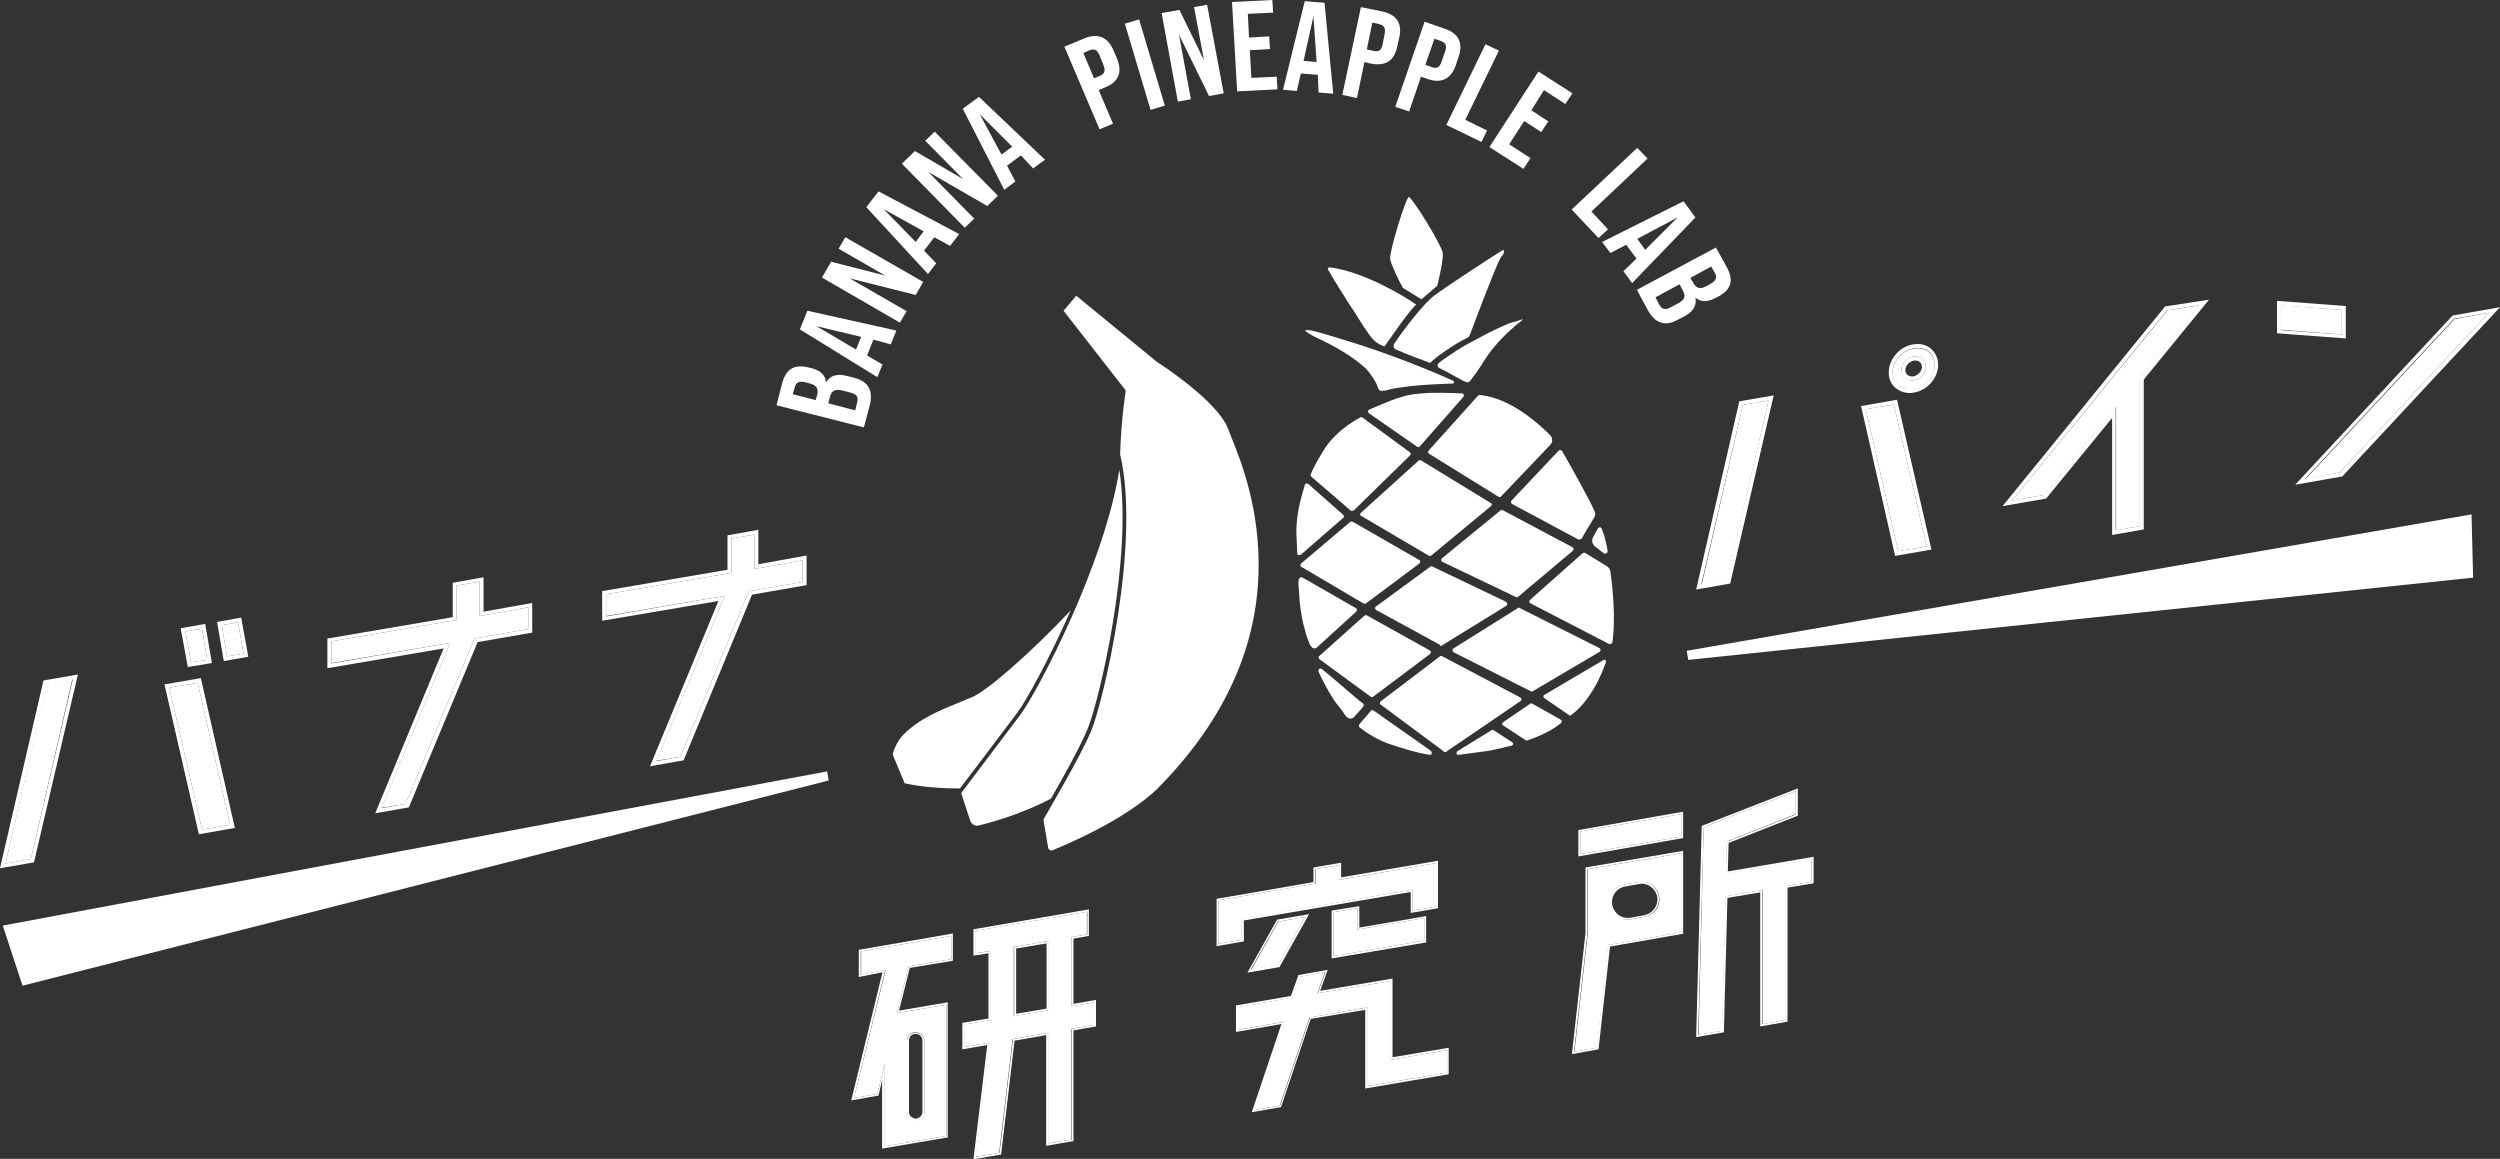 <?xml version="1.0" encoding="utf-8"?>
<!-- Generator: Adobe Illustrator 25.4.1, SVG Export Plug-In . SVG Version: 6.00 Build 0)  -->
<svg version="1.1" id="レイヤー_1" xmlns="http://www.w3.org/2000/svg" xmlns:xlink="http://www.w3.org/1999/xlink" x="0px"
	 y="0px" viewBox="0 0 632.3 293.1" style="enable-background:new 0 0 632.3 293.1;" xml:space="preserve">
<rect x="0" y="0" width="632.3" height="293.1" fill="#333333" stroke="none"/>
<style type="text/css">
	.st0{fill:none;}
	.st1{fill:#FFFFFF;}
	.st2{fill:#FFFFFF;stroke:#FFFFFF;stroke-width:0;stroke-linecap:round;stroke-linejoin:round;}
</style>
<g>
	<path class="st0" d="M349.7,11.2l0.5-2.6c0.3-1.6-0.2-2.2-1.4-2.5l-1.7-0.4l-1.4,6.8l1.8,0.4C348.7,13.1,349.4,12.8,349.7,11.2z"/>
	<polygon class="st0" points="332.2,4.1 329.7,15.4 333,15.7 	"/>
	<polygon class="st0" points="264.6,238.6 257,239.9 257,256.4 264.6,255.1 	"/>
	<path class="st0" d="M279.1,16.5l-1-2.5c-0.6-1.5-1.4-1.7-2.5-1.3l-1.6,0.7l2.7,6.4l1.5-0.6C279.3,18.7,279.7,18,279.1,16.5z"/>
	<polygon class="st0" points="424.3,55 414.1,60.4 416.1,63.2 	"/>
	<path class="st0" d="M364.6,15.6l0.9-2.6c0.5-1.5,0.1-2.2-1-2.6l-1.7-0.6l-2.3,6.6l1.7,0.6C363.3,17.4,364.1,17.1,364.6,15.6z"/>
	<path class="st0" d="M204.9,97l-1.2-0.3c-1.6-0.4-2.4,0-2.7,1.3l-0.5,1.7l5.8,1.5l0.4-1.4C207,98.5,206.7,97.5,204.9,97z"/>
	<path class="st0" d="M215.1,99.3l-1.9-0.5c-2-0.5-2.9,0-3.3,1.6l-0.4,1.6l6.8,1.8l0.5-2.1C217.1,100.5,216.8,99.7,215.1,99.3z"/>
	<polygon class="st0" points="247.8,28.9 253.3,39.1 256,37.1 	"/>
	<path class="st0" d="M231.9,282.9c0.8-0.2,1.4-0.9,1.4-1.7v-18c0-0.5-0.2-0.9-0.6-1.3c-0.3-0.3-0.7-0.4-1.1-0.4c-0.1,0-0.2,0-0.3,0
		c-0.8,0.1-1.4,0.8-1.4,1.7v18c0,0.5,0.2,0.9,0.6,1.3C230.8,282.8,231.3,282.9,231.9,282.9z"/>
	<polygon class="st0" points="231.6,61.2 233.6,58.5 223.5,52.9 	"/>
	<polygon class="st0" points="216.5,88.4 217.8,85.2 206.5,82.5 	"/>
	<path class="st0" d="M481.9,93.6c0,0.5,0.2,0.9,0.5,1.2c0.4,0.3,0.9,0.5,1.5,0.4c1.1-0.2,2.2-1.3,2.2-2.4c0-0.5-0.2-0.9-0.5-1.2
		c-0.3-0.3-0.7-0.4-1.2-0.4c-0.1,0-0.2,0-0.3,0C482.9,91.4,481.9,92.5,481.9,93.6z"/>
	<path class="st0" d="M407.7,228.1c0,1.2,0.5,2.4,1.5,3.1c0.9,0.8,2.1,1.1,3.2,0.8l3.4-0.6c2-0.4,3.4-2,3.4-4c0-1.2-0.5-2.4-1.5-3.1
		c-0.7-0.6-1.6-0.9-2.5-0.9c-0.2,0-0.5,0-0.7,0.1l-3.4,0.6C409.1,224.4,407.7,226.1,407.7,228.1z"/>
	<path class="st0" d="M431.5,72.4l1.1-0.6c1.4-0.8,1.8-1.6,1.1-2.8l-0.9-1.6l-5.3,2.9l0.8,1.3C429,72.8,429.9,73.3,431.5,72.4z"/>
	<path class="st0" d="M424.8,71.9l-6.1,3.3l1,1.9c0.6,1.1,1.4,1.4,2.9,0.6l1.7-0.9c1.9-1,2.1-1.9,1.3-3.4L424.8,71.9z"/>
	<path class="st1" d="M220,102.4c0.9-3.6-0.4-5.9-3.8-6.8l-1.9-0.5c-2.3-0.6-4.2-0.3-5.3,1.5h-0.1c-0.2-1.8-1.4-2.9-3.7-3.5
		l-0.9-0.2c-3.4-0.8-5.5,0.4-6.5,4.1l-1.4,5.5l22.1,5.6L220,102.4z M206.7,99.8l-0.4,1.4l-5.8-1.5L201,98c0.3-1.3,1.1-1.7,2.7-1.3
		l1.2,0.3C206.7,97.5,207,98.5,206.7,99.8z M216.8,101.7l-0.5,2.1l-6.8-1.8l0.4-1.6c0.4-1.6,1.3-2.1,3.3-1.6l1.9,0.5
		C216.8,99.7,217.1,100.5,216.8,101.7z"/>
	<path class="st1" d="M223.2,92.2l-3.9-2.3l1.6-4l4.4,1.2l1.4-3.5l-22.5-5l-1.9,4.7l19.6,12.1L223.2,92.2z M216.5,88.4l-10-5.9
		l11.3,2.7L216.5,88.4z"/>
	<polygon class="st1" points="229.3,78.7 214.9,70.4 231.6,74.6 233.5,71.3 213.8,60 212.1,62.9 223.9,69.7 210.2,66.2 207.9,70.2 
		227.6,81.6 	"/>
	<path class="st1" d="M236.8,66.6l-3.1-3.2l2.6-3.4l4,2.2l2.3-3l-20.4-10.8l-3.1,4l15.6,16.9L236.8,66.6z M231.6,61.2l-8.1-8.3
		l10.1,5.6L231.6,61.2z"/>
	<polygon class="st1" points="246.4,55.3 234.8,43.5 249.7,52.1 252.4,49.5 236.4,33.3 234,35.6 243.6,45.3 231.4,38.2 228.1,41.4 
		244,57.6 	"/>
	<path class="st1" d="M256.8,45.9l-2.1-4l3.5-2.6l3.1,3.3l3-2.2l-16.7-15.9l-4.1,3L254,48L256.8,45.9z M247.8,28.9l8.2,8.2l-2.7,2
		L247.8,28.9z"/>
	<path class="st1" d="M281.5,31.3l-3.6-8.5l1.6-0.7c3.5-1.4,4.4-3.9,3-7.3l-0.9-2.1c-1.4-3.3-3.9-4.4-7.3-3l-5.1,2.1l8.9,20.9
		L281.5,31.3z M274,13.4l1.6-0.7c1.1-0.4,1.9-0.2,2.5,1.3l1,2.5c0.6,1.5,0.2,2.2-0.9,2.7l-1.5,0.6L274,13.4z"/>
	<polygon class="st1" points="294.6,26.7 288.1,4.9 284.5,6 291,27.8 	"/>
	<polygon class="st1" points="301.2,25.1 298.2,8.8 305.8,24.3 309.5,23.6 305.3,1.2 302,1.8 304.5,15.2 298.3,2.5 293.8,3.3 
		297.9,25.7 	"/>
	<polygon class="st1" points="323.1,22.6 322.9,19.4 316.5,19.7 316.1,12.7 321.2,12.4 321,9.2 315.9,9.5 315.6,3.5 322,3.2 
		321.8,0 311.6,0.5 312.9,23.1 	"/>
	<path class="st1" d="M329,18.6l4.3,0.3l0.2,4.5l3.7,0.3l-2.2-23l-5-0.4l-5.5,22.4L328,23L329,18.6z M332.2,4.1l0.8,11.6l-3.3-0.3
		L332.2,4.1z"/>
	<path class="st1" d="M345.1,15.7l1.7,0.4c3.7,0.7,5.9-0.8,6.6-4.4l0.5-2.2c0.8-3.5-0.6-5.8-4.3-6.6l-5.4-1.1L339.5,24l3.7,0.8
		L345.1,15.7z M347.1,5.7l1.7,0.4c1.2,0.3,1.7,0.9,1.4,2.5l-0.5,2.6c-0.3,1.6-1,1.9-2.2,1.7l-1.8-0.4L347.1,5.7z"/>
	<path class="st1" d="M356.4,28.2l3-8.8l1.7,0.6c3.5,1.2,5.9-0.1,7.1-3.5l0.7-2.1c1.2-3.4,0.1-5.9-3.4-7.1l-5.2-1.8L352.9,27
		L356.4,28.2z M362.8,9.8l1.7,0.6c1.1,0.4,1.5,1.1,1,2.6l-0.9,2.6c-0.5,1.5-1.3,1.8-2.4,1.4l-1.7-0.6L362.8,9.8z"/>
	<polygon class="st1" points="374.7,35.9 376.1,33 370.6,30.3 379.1,12.8 375.7,11.2 365.8,31.6 	"/>
	<polygon class="st1" points="385.3,42.7 387.1,40 381.7,36.5 385.5,30.6 389.8,33.4 391.6,30.7 387.3,27.9 390.5,22.8 395.9,26.3 
		397.7,23.6 389.1,18.1 376.7,37.2 	"/>
	<polygon class="st1" points="404.3,60.2 406.7,58 402.5,53.5 416.7,40.1 414.1,37.4 397.5,53 	"/>
	<path class="st1" d="M407.3,64l4-2.1l2.6,3.5l-3.3,3.2l2.2,3l16-16.6l-3-4.1l-20.6,10.3L407.3,64z M424.3,55l-8.2,8.2l-2-2.8
		L424.3,55z"/>
	<path class="st1" d="M428.8,75.3L428.8,75.3c1.5,1.2,3.1,1.1,5.2,0l0.8-0.4c3-1.7,3.8-4,1.9-7.4l-2.7-4.9l-20,10.7l2.8,5.2
		c1.8,3.3,4.4,4.1,7.5,2.4L426,80C428.1,78.9,429.2,77.4,428.8,75.3z M424.3,76.8l-1.7,0.9c-1.5,0.8-2.3,0.5-2.9-0.6l-1-1.9l6.1-3.3
		l0.8,1.5C426.4,74.9,426.2,75.8,424.3,76.8z M432.8,67.4l0.9,1.6c0.7,1.2,0.3,2-1.1,2.8l-1.1,0.6c-1.6,0.9-2.5,0.4-3.2-0.8
		l-0.8-1.3L432.8,67.4z"/>
	<path class="st1" d="M478.7,94.2c0,1.3,0.5,2.4,1.4,3.2c1,0.8,2.4,1.2,3.8,1c3-0.5,5.4-3.2,5.4-6c0-1.4-0.5-2.6-1.5-3.4
		c-0.8-0.6-1.7-0.9-2.7-0.9c-0.3,0-0.7,0-1,0.1l0,0C481.2,88.5,478.7,91.3,478.7,94.2z M483.9,90.2c0.9-0.1,1.7,0.1,2.3,0.6
		c0.6,0.5,0.9,1.2,0.9,2c0,1.6-1.4,3.2-3,3.4c-0.2,0-0.3,0-0.5,0c-0.7,0-1.3-0.2-1.8-0.7c-0.6-0.5-0.9-1.2-0.9-2
		C480.9,92,482.3,90.4,483.9,90.2z"/>
	<path class="st1" d="M479.4,98.1c1,0.8,2.2,1.3,3.6,1.3c0.3,0,0.7,0,1-0.1c3.4-0.5,6.2-3.7,6.2-7c0-1.7-0.7-3.1-1.8-4.1
		c-1.2-1-2.8-1.4-4.5-1.1c-3.4,0.5-6.2,3.7-6.2,7.1C477.7,95.8,478.3,97.2,479.4,98.1z M484.1,88.1c0.3-0.1,0.7-0.1,1-0.1
		c1,0,2,0.3,2.7,0.9c1,0.8,1.5,2,1.5,3.4c0,2.8-2.4,5.5-5.4,6c-1.5,0.2-2.9-0.1-3.8-1c-0.9-0.8-1.4-1.9-1.4-3.2
		C478.7,91.3,481.2,88.5,484.1,88.1L484.1,88.1z"/>
	<path class="st1" d="M483.6,96.2c0.1,0,0.3,0,0.5,0c1.6-0.2,3-1.8,3-3.4c0-0.8-0.3-1.5-0.9-2c-0.6-0.5-1.4-0.7-2.3-0.6
		c-1.7,0.2-3,1.8-3,3.4c0,0.8,0.3,1.5,0.9,2C482.3,96,482.9,96.2,483.6,96.2z M484.4,91.2c0.5,0,0.9,0.1,1.2,0.4
		c0.3,0.3,0.5,0.7,0.5,1.2c0,1.1-1.1,2.2-2.2,2.4c-0.6,0.1-1.1-0.1-1.5-0.4c-0.3-0.3-0.5-0.7-0.5-1.2c0-1.1,1-2.2,2.2-2.4
		C484.2,91.2,484.3,91.2,484.4,91.2z"/>
	<polygon class="st1" points="436.8,146.8 447.3,101.3 440.8,102.4 430.4,147.9 	"/>
	<path class="st1" d="M437.6,147.6l11-47.6l-8.7,1.5L429,149.1L437.6,147.6z M447.3,101.3l-10.6,45.4l-6.4,1.1l10.5-45.4
		L447.3,101.3z"/>
	<polygon class="st1" points="487.3,138.2 479,102.3 471.9,103.5 480.1,139.4 	"/>
	<path class="st1" d="M479.3,140.6l9.2-1.6l-8.7-37.9l-9.1,1.6l8.5,37.4L479.3,140.6z M479,102.3l8.3,35.9l-7.2,1.2l-8.2-35.9
		L479,102.3z"/>
	<polygon class="st1" points="535.2,134.1 541.2,133.1 541.2,95.6 556.3,77.2 548.2,78.5 508.9,126.6 516.9,125.2 535.2,102.9 	"/>
	<path class="st1" d="M534.2,105.7v29.6l8-1.4V96l16.5-20.2l-11.1,1.7L506.5,128l11-1.9L534.2,105.7z M508.9,126.6l39.2-48.1
		l8.1-1.3l-15.1,18.4v37.5l-6,1v-31.2l-18.3,22.3L508.9,126.6z"/>
	<polygon class="st1" points="591.8,119.5 629.5,79.1 620.8,80.7 583.2,121.1 	"/>
	<polygon class="st1" points="576.9,83.4 592.3,84.6 592.3,78.4 576.9,77.2 	"/>
	<path class="st1" d="M593.3,77.4l-17.4-1.3v8.2l17.4,1.3V77.4z M592.3,84.6l-15.4-1.1v-6.2l15.4,1.1V84.6z"/>
	<path class="st1" d="M592.4,120.5l39.9-42.8l-12,2.1l-39.8,42.8L592.4,120.5z M629.5,79.1l-37.7,40.4l-8.7,1.5l37.6-40.4
		L629.5,79.1z"/>
	<polygon class="st1" points="426.6,164.6 427,166.9 625.5,146.1 625.1,130.1 	"/>
	<polygon class="st1" points="52.4,166.9 51.1,159 46.9,159.7 48.3,167.5 	"/>
	<path class="st1" d="M53.6,167.7l-1.7-9.9l-6.2,1.1l1.8,9.8L53.6,167.7z M51.1,159l1.3,7.9l-4.1,0.6l-1.4-7.8L51.1,159z"/>
	<polygon class="st1" points="61.6,165.3 60.2,157.4 56.1,158.1 57.4,166 	"/>
	<path class="st1" d="M62.8,166.1l-1.8-9.9l-6.1,1.1l1.7,9.9L62.8,166.1z M60.2,157.4l1.4,7.9l-4.2,0.7l-1.3-7.9L60.2,157.4z"/>
	<polygon class="st1" points="58.2,208.6 50,172.7 42.8,173.9 51.1,209.8 	"/>
	<path class="st1" d="M59.4,209.4l-8.6-37.9l-9.2,1.6l8.7,37.9L59.4,209.4z M50,172.7l8.2,35.9l-7.1,1.2l-8.3-35.9L50,172.7z"/>
	<polygon class="st1" points="11.8,172.9 1.4,218.4 7.8,217.3 18.3,171.8 	"/>
	<path class="st1" d="M19.7,170.6l-8.7,1.5L0,219.6l8.6-1.5L19.7,170.6z M1.4,218.4l10.5-45.4l6.5-1.1L7.8,217.3L1.4,218.4z"/>
	<polygon class="st1" points="96.5,204.3 102.6,203.3 120,161.5 133.6,159.1 133.6,153.6 121.3,155.8 121.3,147.1 115.5,148.1 
		115.5,156.8 83.8,162.2 83.8,167.7 113.8,162.6 	"/>
	<path class="st1" d="M94.9,205.7l8.5-1.5l17.4-41.8l13.8-2.4v-7.5l-12.3,2.2v-8.7l-7.8,1.4v8.7l-31.7,5.4v7.5l29.4-5L94.9,205.7z
		 M83.8,162.2l31.7-5.4v-8.7l5.8-1v8.7l12.3-2.2v5.5l-13.6,2.4l-17.4,41.8l-6.1,1.1l17.3-41.8l-30,5.2V162.2z"/>
	<polygon class="st1" points="166,192.4 172.1,191.4 189.4,149.5 203,147.2 203,141.7 190.8,143.9 190.8,135.2 185,136.2 185,144.9 
		153.3,150.3 153.3,155.8 183.3,150.7 	"/>
	<path class="st1" d="M164.4,193.8l8.5-1.5l17.3-41.9L204,148v-7.5l-12.2,2.2V134l-7.8,1.4v8.7l-31.7,5.4v7.5l29.4-5L164.4,193.8z
		 M153.3,150.3l31.7-5.4v-8.7l5.8-1v8.7l12.2-2.2v5.5l-13.6,2.3l-17.3,41.9l-6.1,1.1l17.3-41.8l-30,5.2V150.3z"/>
	<polygon class="st1" points="0.7,234.1 5.7,249.3 209.6,197.4 209.2,195.1 	"/>
	<path class="st1" d="M271,237l3.9-0.7v-5.7l-28.2,4.8v5.7l3.8-0.6V258l-6.6,1.1v5.7l6.3-1.1l-3.5,28.9l6-1l3.4-28.8l9-1.6v28l5.9-1
		v-28l5.7-1v-5.7l-5.7,1V237z M265.1,255.5l-8.7,1.5v-17.5l8.7-1.5V255.5z"/>
	<path class="st1" d="M216,277.7l5.9-1l1.9-7.7v20.9l15.6-2.6v-33.2l-12.5,2.1l2.9-11.8l10.8-1.8v-5.9l-22.8,3.9v5.9l6.2-1.2
		L216,277.7z M229.4,263.2c0-1.1,0.8-2,1.8-2.1c0.6-0.1,1.3,0.1,1.8,0.5c0.5,0.4,0.8,1,0.8,1.6v18c0,1-0.8,1.9-1.8,2.1
		c-0.1,0-0.3,0-0.4,0c-0.5,0-1-0.2-1.4-0.5c-0.5-0.4-0.8-1-0.8-1.6V263.2z"/>
	<path class="st1" d="M217.2,240.2v6.9l6-1.2l-7.9,32.4l6.9-1.2l0.9-3.9v17.3l16.4-2.8l0.2,0v-34.2l-12.3,2.1l2.7-10.8L241,243v-6.9
		l-23.6,4.1L217.2,240.2z M217.8,240.6l22.8-3.9v5.9l-10.8,1.8l-2.9,11.8l12.5-2.1v33.2l-15.6,2.6V269l-1.9,7.7l-5.9,1l7.9-32.4
		l-6.2,1.2V240.6z"/>
	<path class="st1" d="M271.5,237.4l3.9-0.7V230l-29,5l-0.2,0v6.7l3.8-0.6v16.5l-6.6,1.1v6.7l6.3-1.1l-3.5,28.9l7-1.2l3.4-28.8l8-1.4
		v28l6.9-1.2v-28l5.7-1v-6.7l-5.7,1V237.4z M276.8,259.2l-5.7,1v28l-5.9,1v-28l-9,1.6l-3.4,28.8l-6,1l3.5-28.9l-6.3,1.1v-5.7
		l6.6-1.1v-17.5l-3.8,0.6v-5.7l28.2-4.8v5.7L271,237v17.5l5.7-1V259.2z"/>
	<path class="st1" d="M231.6,283.4c0.1,0,0.3,0,0.4,0c1-0.2,1.8-1.1,1.8-2.1v-18c0-0.6-0.3-1.2-0.8-1.6c-0.5-0.4-1.2-0.6-1.8-0.5
		c-1,0.1-1.8,1-1.8,2.1v18c0,0.6,0.3,1.2,0.8,1.6C230.5,283.2,231,283.4,231.6,283.4z M229.9,263.2c0-0.9,0.6-1.6,1.4-1.7
		c0.1,0,0.2,0,0.3,0c0.4,0,0.8,0.1,1.1,0.4c0.4,0.3,0.6,0.8,0.6,1.3v18c0,0.8-0.6,1.5-1.4,1.7c-0.5,0.1-1-0.1-1.4-0.4
		c-0.4-0.3-0.6-0.8-0.6-1.3V263.2z"/>
	<path class="st1" d="M256.5,257l8.7-1.5V238l-8.7,1.5V257z M257,239.9l7.7-1.3v16.5l-7.7,1.3V239.9z"/>
	<polygon class="st1" points="357.3,230.3 363.2,229.3 363.2,218.3 338.8,222.5 338.8,218.8 332.8,219.8 332.8,223.5 332.5,223.5 
		308.2,227.7 308.2,238.7 314.1,237.7 314.1,232.4 314.4,232.4 357.3,225 	"/>
	<polygon class="st1" points="343.3,229.7 337.3,230.7 337.3,241.8 360.2,237.9 360.2,232.2 343.3,235.1 	"/>
	<polygon class="st1" points="323.2,244.2 330.1,231.9 323.3,233.1 316.4,245.4 	"/>
	<polygon class="st1" points="351.8,268 351.8,248.1 333.2,251.2 335.1,245.9 328.9,247 327,252.3 326.8,252.3 313.2,254.7 
		313.2,260.4 325,258.4 324.8,258.8 317.5,280.7 323.7,279.6 331.2,257.3 331.4,257.3 345.8,254.8 345.8,274.7 366,271.3 366,265.6 
		352,268 	"/>
	<path class="st1" d="M323.6,244.6l7.5-13.4l-8.1,1.4l-7.5,13.4L323.6,244.6z M330.1,231.9l-6.9,12.2l-6.9,1.2l6.9-12.2L330.1,231.9
		z"/>
	<path class="st1" d="M336.8,230.3v12.1l23.7-4l0.2,0v-6.7l-16.9,2.9v-5.4L336.8,230.3z M360.2,237.9l-22.9,3.9v-11.1l6-1v5.4
		l16.9-2.9V237.9z"/>
	<path class="st1" d="M314.6,232.8l42.2-7.2v5.3l6.9-1.2v-12l-24.5,4.2v-3.7l-7,1.2v3.7l-24.3,4.2l-0.2,0v12l6.9-1.2V232.8z
		 M314.1,232.4v5.3l-5.9,1v-11l24.3-4.2l0.2,0v-3.7l6-1v3.7l24.5-4.2v11l-5.9,1V225l-43,7.3L314.1,232.4z"/>
	<path class="st1" d="M352.2,247.5l-18.3,3.1l1.9-5.3l-7.4,1.3l-1.9,5.3l-13.9,2.4v6.7l11.5-2l-7.5,22.3l7.4-1.3l7.5-22.3l13.8-2.3
		v19.9l21.1-3.6V265l-14.2,2.4V247.5z M366,271.3l-20.1,3.4v-19.9l-14.5,2.5l-0.1,0l-7.5,22.3l-6.2,1.1l7.4-21.9l0.1-0.4l-11.7,2
		v-5.7l13.6-2.4l0.1,0l1.9-5.3l6.2-1.1l-1.9,5.3l18.5-3.1V268h0.2l14-2.4V271.3z"/>
	<polygon class="st1" points="436.8,212.8 454.2,205.9 454.2,200.1 430.9,209.2 429.6,261.7 435.6,260.7 436.5,226.7 445.8,225.1 
		445.8,259 451.7,258 451.7,224.1 458.2,223 458.2,217.3 436.5,221 	"/>
	<polygon class="st1" points="425.2,205.9 399.7,210.3 399.7,216 425.2,211.6 	"/>
	<path class="st1" d="M403.9,265l2.9-26l18.5-3.2v-20l-23.7,4l0,16.2l-3.4,30L403.9,265z M411,223.7l3.4-0.6
		c1.3-0.2,2.6,0.1,3.7,0.9c1,0.9,1.6,2.1,1.6,3.5c0,2.2-1.6,4-3.8,4.4l-3.4,0.6c-0.3,0.1-0.6,0.1-0.8,0.1c-1,0-2-0.4-2.8-1
		c-1-0.9-1.6-2.1-1.6-3.5C407.2,225.8,408.8,224,411,223.7z"/>
	<path class="st1" d="M399.2,209.9v6.7l26.3-4.6l0.2,0v-6.7l-26.3,4.6L399.2,209.9z M399.7,210.3l25.5-4.4v5.7l-25.5,4.4V210.3z"/>
	<path class="st1" d="M437.2,213.2l17.5-6.9v-6.9l-24.1,9.4l-0.2,0.1L429,262l0,0.3l7-1.2l0.9-34l8.3-1.4v33.9l6.9-1.2v-33.9
		l6.6-1.1v-6.7l-21.7,3.7L437.2,213.2z M458.2,223l-6.6,1.1V258l-5.9,1v-33.9l-9.3,1.6l-0.9,34l-6,1l1.4-52.5l23.3-9.1v5.9
		l-17.5,6.9l-0.2,8.2l21.7-3.7V223z"/>
	<path class="st1" d="M401,236l-3.4,30.3l0,0.3l6.7-1.2l2.9-26l18.3-3.2l0.2,0v-21l-24.7,4.2V236z M401.5,219.8l23.7-4v20l-18.5,3.2
		l-2.9,26l-5.7,1l3.4-30L401.5,219.8z"/>
	<path class="st1" d="M411.6,232.6c0.3,0,0.6,0,0.8-0.1l3.4-0.6c2.2-0.4,3.8-2.3,3.8-4.4c0-1.4-0.6-2.7-1.6-3.5
		c-1-0.8-2.4-1.2-3.7-0.9l-3.4,0.6c-2.2,0.3-3.8,2.2-3.8,4.4c0,1.4,0.6,2.7,1.6,3.5C409.6,232.3,410.6,232.6,411.6,232.6z
		 M415.2,223.5c0.9,0,1.8,0.3,2.5,0.9c0.9,0.8,1.5,1.9,1.5,3.1c0,1.9-1.4,3.6-3.4,4l-3.4,0.6c-1.2,0.2-2.3-0.1-3.2-0.8
		c-0.9-0.8-1.5-1.9-1.5-3.1c0-2,1.4-3.7,3.4-4l3.4-0.6C414.7,223.5,414.9,223.5,415.2,223.5z"/>
	<path class="st1" d="M245.9,176.3c-1,0.4-2,0.8-2.9,1.2c-5.4,2.2-10.6,4.3-14.6,8.4c-1.1,1.1-2.5,3.7-2.6,5l3,7.2
		c1.2,0.3,6.8,1.4,14,1.3c2.4-3.2,10.9-14.3,14.6-19.3c2.3-3.1,7.9-13.3,13.4-25.7C259.9,165.9,249.5,174.8,245.9,176.3z"/>
	<path class="st1" d="M258.2,180.6c-4.1,5.5-13.8,18.2-15.1,20l2.3,7c0.3,0.9,1.3,1.4,2.1,1.2c6.8-1.7,12.9-4,18.3-6.8
		c3-5.2,7.5-13.3,9.3-17.7c2.8-6.8,11.5-42.8,8-65.5C279.3,142.9,262.5,174.7,258.2,180.6z"/>
	<path class="st1" d="M310.7,108.7c-2.5-7.2-17.8-17-18-17.1l-20.5-16.8l-3.2,3.8l15.6,20c0.1,0.1,0.1,0.3,0.1,0.4
		c0,0.1-1.1,6.5-1.4,15.9c5.3,22.5-4.3,62.7-7.3,69.9c-2.6,6.4-11.2,20.8-12.1,22.5l1.2,7.1c0,0.2,0.2,0.4,0.4,0.6
		c0.2,0.1,0.4,0.1,0.6,0.1c11.4-4.7,20.7-10.1,26.3-15.3c16.5-16.5,25.3-34.9,25.9-54.7c0.5-15.9-4.3-28.2-6.7-34.1
		C311.2,109.9,310.9,109.2,310.7,108.7z"/>
	<path class="st1" d="M330.3,83.5c-0.2,0-0.2,0.1-0.2,0.1c0.1,0.3,1.9,1.4,3.3,2c4.3,2,8.3,4.4,11,6.7c1.4,1.1,2.5,2.5,3.7,4.7
		c0.2,0.4,0.3,0.7,0.4,1c0.3,0.7,0.4,1,1.5,0.8h0.1c0.3,0,0.6-0.1,1-0.2c0.6-0.2,1.5-0.4,3.1-0.6c3.1-0.5,7.4-0.8,13.2-1
		c0.4,0,0.5-0.5,0.1-0.7c-4.8-2.2-15.3-6.6-26.8-10.1C334.2,84.2,331.3,83.3,330.3,83.5z"/>
	<path class="st2" d="M371.3,96.7C371.3,96.7,371.3,96.7,371.3,96.7"/>
	<path class="st1" d="M384.3,81l-0.2,0.1c-1.1,0.3-2,0.5-2.9,0.9c-0.9,0.4-1.9,0.8-2.9,1.3c-1.5,0.7-3,1.5-4.1,2.1
		c-0.5,0.3-1,0.5-1.5,0.8c-0.8,0.4-1.6,0.8-2.4,1.3c-1.2,0.7-2.5,1.5-3.9,2.5c-0.9,0.6-1.8,1.2-2.6,1.9c-0.3,0.3-0.3,0.8,0.1,1.1
		c0.5,0.3,0.9,0.5,1.4,0.7c0.7,0.4,1.5,0.8,2.2,1.2c0.2,0.1,0.5,0.3,0.7,0.4c0.5,0.3,1,0.5,1.5,0.8c0.1,0.1,0.2,0.1,0.3,0.2
		c0.6,0.2,0.9,0.4,1.3,0.4c0.5-0.2,0.7-0.6,1-1c0.1-0.1,0.2-0.3,0.3-0.4c0.7-0.8,1.2-1.7,1.7-2.4c0.3-0.4,0.5-0.8,0.7-1.1
		c0.8-1.3,1.7-2.6,2.7-3.8c2.2-2.7,4.8-5.1,7.5-7.2c-0.1,0-0.1,0-0.2,0C384.8,80.8,384.5,80.9,384.3,81z"/>
	<path class="st2" d="M361.7,91.8C361.8,91.8,361.8,91.8,361.7,91.8"/>
	<path class="st1" d="M380.2,63.2c0,0-0.1,0-0.2,0.1c-1.2,0.7-14.3,9.2-17.3,11.5c-2.9,2.2-8.3,9.4-10.1,12.2
		c-0.3,0.5-0.1,1.2,0.5,1.4c2.2,1,6.2,2.5,8.6,3.4c1.2-1.3,6.1-4.8,9.3-6.3c0.4-0.2,0.7-0.5,0.8-0.9l0.4-1.1
		c4.9-12.9,7.1-18.4,7.7-18.8c0.4-0.3,0.6-1.1,0.4-1.4C380.3,63.2,380.2,63.2,380.2,63.2z"/>
	<path class="st1" d="M336.2,67.6c-0.1,0-0.2,0.1-0.3,0.2c-0.1,0.1-0.1,0.3,0,0.4c1.7,3,3.6,5.9,5.4,8.8l1.2,1.8
		c1,1.6,2.3,3.7,3.7,5.7c0.7,1,1.7,2.2,3.2,2.8l0.2,0.1c0.2,0.1,0.4,0.2,0.6,0.2c1-1.4,5.8-8.5,7.9-10.5V77c0,0,0-0.1-0.1-0.1
		C356,75.5,345.3,68.7,336.2,67.6L336.2,67.6z"/>
	<path class="st1" d="M356.3,49.8c-0.8,0.4-4.9,13.7-4.7,15.7c0.2,1.4,2.1,5.3,3.2,7.3l4.7,2.9l4-3.4c0.6-2.4,1.6-6.9,1.4-8.3
		C364.7,62.1,357.3,50.1,356.3,49.8z"/>
	<path class="st1" d="M370.2,99.8c0-0.1-0.2-0.3-0.5-0.3c-2.4-0.1-6.8-0.3-10,0c-0.7,0.1-1.4,0.1-2.1,0.2c-3.8,0.5-8.2,2.6-11.3,3.9
		c-0.2,0.1-0.3,0.3-0.3,0.4c0,0.1,0,0.3,0.2,0.5l12.1,8.4c0.2,0.2,0.4,0.2,0.5,0.2c0.1,0,0.2-0.1,0.3-0.2l11-12.5
		C370.3,100.2,370.2,99.9,370.2,99.8z"/>
	<path class="st1" d="M374.2,99.9h-0.1c-0.1,0-0.2,0.1-0.3,0.2L361.3,114c-0.1,0.2-0.1,0.3-0.1,0.4c0,0.1,0.1,0.3,0.3,0.4l17.6,10.9
		c0.1,0,0.2,0,0.3,0c0.1,0,0.2-0.1,0.3-0.2l12.4-13c0.7-0.7,0.6-1.8-0.1-2.5C389,107,381.9,100.6,374.2,99.9z"/>
	<path class="st1" d="M344.2,105.5c-0.1,0-0.1,0-0.2,0.1c-1.9,1-6.6,3.9-9.3,8.4c-2,3.2-2.9,5.2-3.2,6c-0.1,0.2,0,0.4,0.2,0.6
		l10.1,8.7c0-0.2,0.1-0.1,0.3-0.1c0.1,0,0.2-0.1,0.3-0.1l14.2-13.9c0.1-0.1,0.2-0.3,0.2-0.4c0-0.2-0.1-0.3-0.2-0.4l-12-8.8
		C344.5,105.5,344.3,105.5,344.2,105.5z"/>
	<path class="st1" d="M344.2,129.7c-0.1,0.1-0.2,0.3-0.2,0.4c0,0.2,0.1,0.3,0.3,0.4l17,10c0.1,0.1,0.3,0.1,0.4,0.1
		c0.1,0,0.2-0.1,0.3-0.1l15.1-12.5c0.1-0.1,0.2-0.3,0.2-0.4c0-0.2-0.1-0.3-0.3-0.4l-17.5-10.7c-0.1-0.1-0.2-0.1-0.4-0.1
		c-0.1,0-0.2,0.1-0.3,0.1L344.2,129.7z"/>
	<path class="st1" d="M327.9,135.1l0.2,4.9c0,0.2,0.1,0.3,0.2,0.4c0.1-0.1,0.3,0,0.4,0c0.1,0,0.2-0.1,0.3-0.1l10.7-9.3
		c0.1-0.1,0.2-0.2,0.2-0.4s-0.1-0.3-0.2-0.4l-8.8-7.8c-0.2-0.1-0.4-0.1-0.5-0.1c-0.2,0-0.4,0.2-0.4,0.4
		C329.2,125.4,327.7,130.3,327.9,135.1z"/>
	<path class="st1" d="M328.9,143c0,0.2,0.1,0.3,0.3,0.4l15.6,9.2c0.2,0.1,0.3,0.1,0.4,0.1c0.1,0,0.2,0,0.3-0.1l13.5-10.1
		c0.1-0.1,0.2-0.3,0.2-0.5c0-0.2-0.1-0.3-0.3-0.4l-16.7-9.6c-0.1-0.1-0.2-0.1-0.4-0.1c-0.1,0-0.2,0.1-0.3,0.1l-12.4,10.5
		C329,142.6,328.9,142.8,328.9,143z"/>
	<path class="st1" d="M383.7,151c0.1,0,0.2-0.1,0.3-0.1l13.8-11.6c0.1-0.1,0.2-0.3,0.2-0.5c0-0.2-0.1-0.3-0.3-0.4l-17.5-9.3
		c-0.1-0.1-0.2-0.1-0.4-0.1c-0.1,0-0.2,0.1-0.3,0.1l-14.8,12.1c-0.2,0.2-0.2,0.4-0.2,0.5c0,0.1,0.1,0.3,0.3,0.4l18.6,8.9
		C383.5,151,383.6,151.1,383.7,151z"/>
	<path class="st1" d="M395.1,114.1c-0.1-0.2-0.4-0.3-0.6-0.3c-0.1,0-0.2,0.1-0.3,0.2l-11.9,12.6c-0.1,0.1-0.2,0.3-0.1,0.5
		c0,0.2,0.1,0.3,0.3,0.4l16.8,9c0.2-0.1,0.3-0.1,0.4-0.1c0.2,0,0.3-0.1,0.4-0.3c0.5-0.9,1.4-2.5,3.1-5.2c0.3-0.5,0.4-1.1,0.1-1.6
		C401.8,125.9,396.7,116.9,395.1,114.1z"/>
	<path class="st1" d="M403.4,138.2l2.3,1.8c0.2,0,0.3,0,0.4,0c0.3,0,0.5-0.3,0.5-0.6c-0.2-1.5-0.7-3.8-1.5-5.7
		c-0.1-0.3-0.4-0.4-0.6-0.3c-0.1,0-0.3,0.1-0.4,0.3l-1.2,2.2C402.5,136.7,402.7,137.6,403.4,138.2z"/>
	<path class="st1" d="M407.3,162.9c0.2,0,0.4-0.2,0.5-0.4c0.4-2.7,0.8-8.6-0.5-18c-0.1-0.5-0.4-1-0.9-1.3l-5.4-3.3
		c-0.1-0.1-0.2-0.1-0.4-0.1c-0.1,0-0.2,0.1-0.3,0.1L387,151.7c-0.1,0.1-0.2,0.3-0.2,0.5c0,0.2,0.1,0.3,0.3,0.4l19.9,10.3
		C407.1,162.9,407.2,162.9,407.3,162.9z"/>
	<path class="st1" d="M364.4,163.4c0.1,0,0.1,0,0.2-0.1l16.4-10.1c0.2-0.2,0.3-0.4,0.2-0.5c0-0.1-0.1-0.3-0.3-0.5l-18.6-8.9
		c-0.1,0-0.2-0.1-0.3-0.1c-0.1,0-0.2,0-0.2,0.1L348,153.4c-0.2,0.1-0.2,0.3-0.2,0.5s0.1,0.3,0.3,0.4l16.1,8.8
		C364.1,163.4,364.3,163.4,364.4,163.4z"/>
	<path class="st1" d="M329.6,157.7c0.3,1.1,0.6,2.2,0.9,3.3c0.4,0.8,0.8,3.1,2.1,3c0.1,0,0.2-0.1,0.3-0.1l10.1-9.2
		c0.1-0.1,0.2-0.3,0.2-0.5c0-0.2-0.1-0.3-0.3-0.4l-13.4-7.7c-0.1-0.1-0.2-0.1-0.4-0.1c-0.7,0.1-0.7,1-0.7,1.6c0.1,1,0.1,1.9,0.2,2.9
		C328.7,152.9,329.1,155.3,329.6,157.7z"/>
	<path class="st1" d="M333.5,166.3c0,0.1,0,0.3,0.2,0.4l12.8,9.4c0.2,0.2,0.3,0.2,0.5,0.2c0.1,0,0.2,0,0.3-0.1l14.4-10.8
		c0.1-0.1,0.2-0.3,0.2-0.5s-0.1-0.3-0.3-0.4l-15.8-8.8c-0.1-0.1-0.2-0.1-0.4-0.1c-0.1,0-0.2,0.1-0.3,0.1l-11.4,10.2
		C333.5,166,333.5,166.2,333.5,166.3z"/>
	<path class="st1" d="M387.5,174.9c0.1,0,0.1,0,0.2-0.1l16.8-9.9c0.3-0.1,0.3-0.4,0.3-0.5c0-0.1,0-0.3-0.3-0.5l-20.1-10.1
		c-0.1-0.1-0.2-0.1-0.3-0.1c-0.1,0-0.2,0-0.2,0.1L367.6,164c-0.2,0.1-0.3,0.4-0.2,0.5c0,0.1,0,0.3,0.3,0.5l19.6,9.9
		C387.3,174.9,387.4,174.9,387.5,174.9z"/>
	<path class="st1" d="M338.4,178.4c0.7,0.8,1.2,1.6,1.7,2.3c0.1,0.2,0.2,0.4,0.4,0.5c0.5,0.7,1.5,0.7,2,0.1c1.1-1.2,1.9-2.1,2.3-2.6
		c0.1-0.1,0.1-0.3,0.1-0.4c0-0.1-0.1-0.3-0.2-0.4c-1.7-1.2-7.2-6.2-10.4-8.7c-0.1-0.1-0.3-0.1-0.4-0.1c-0.2,0-0.3,0.1-0.4,0.3
		c-0.1,0.1-0.1,0.3,0,0.5C335,173.3,337.5,177.5,338.4,178.4z"/>
	<path class="st1" d="M365.6,190.2c0.1,0,0.2,0,0.2-0.1l18.8-12.8c0.2-0.2,0.2-0.4,0.2-0.5c0-0.1-0.1-0.3-0.3-0.4L364.8,166
		c-0.1-0.1-0.2-0.1-0.3-0.1c-0.1,0-0.2,0-0.3,0.1l-15,11.4c-0.1,0.1-0.2,0.3-0.2,0.4c0,0.2,0.1,0.3,0.2,0.4l15.9,11.8
		C365.2,190.2,365.4,190.3,365.6,190.2z"/>
	<path class="st1" d="M382.4,187.7l-4.6-3c-0.1-0.1-0.3-0.1-0.4-0.1c-0.1,0-0.2,0-0.2,0.1l-8.6,5.3c-0.3,0.2-0.2,0.5-0.2,0.6
		c0,0.1,0.2,0.4,0.6,0.3c2.3-0.3,4.5-0.6,6.8-0.9c2.7-0.4,6.2-1.4,6.5-1.4c0.2-0.1,0.3-0.2,0.3-0.2c0.1-0.1,0.1-0.2,0.1-0.2
		C382.7,188.1,382.7,187.8,382.4,187.7z"/>
	<path class="st1" d="M394.7,182l-7.1-4c-0.1-0.1-0.2-0.1-0.4-0.1c-0.1,0-0.2,0-0.2,0.1l-6.9,4.7c-0.1,0.1-0.2,0.3-0.2,0.4
		c0,0.2,0.1,0.3,0.3,0.4l5.5,3.6c0.2,0.2,0.3,0.2,0.4,0.2h0.1c0.9-0.3,3.2-1.1,5.2-2.2c1.4-0.7,2.6-1.6,3.4-2.2
		c0.1-0.1,0.2-0.3,0.2-0.5C395,182.2,394.9,182.1,394.7,182z"/>
	<path class="st1" d="M352.1,188.4c2.1,0.7,6.4,2.1,9.5,2.5h0.1c0.3,0,0.4-0.2,0.4-0.4c0-0.1,0-0.4-0.2-0.6l-14.5-10.2
		c-0.1-0.1-0.3-0.1-0.4-0.1c-0.1,0-0.3,0.1-0.3,0.2l-2.9,3.4c-0.1,0.1-0.1,0.3-0.1,0.4c0,0.1,0.1,0.3,0.2,0.4
		C345.4,185.2,348.5,187.3,352.1,188.4z"/>
	<path class="st1" d="M406.2,167.4c0-0.4-0.3-0.7-0.6-0.5l-15.1,8.9c-0.2,0.1-0.2,0.5,0,0.7l6.4,4.4c0.1,0.1,0.3,0.1,0.4,0
		C398.2,180.3,402.9,176.8,406.2,167.4z"/>
</g>
</svg>
